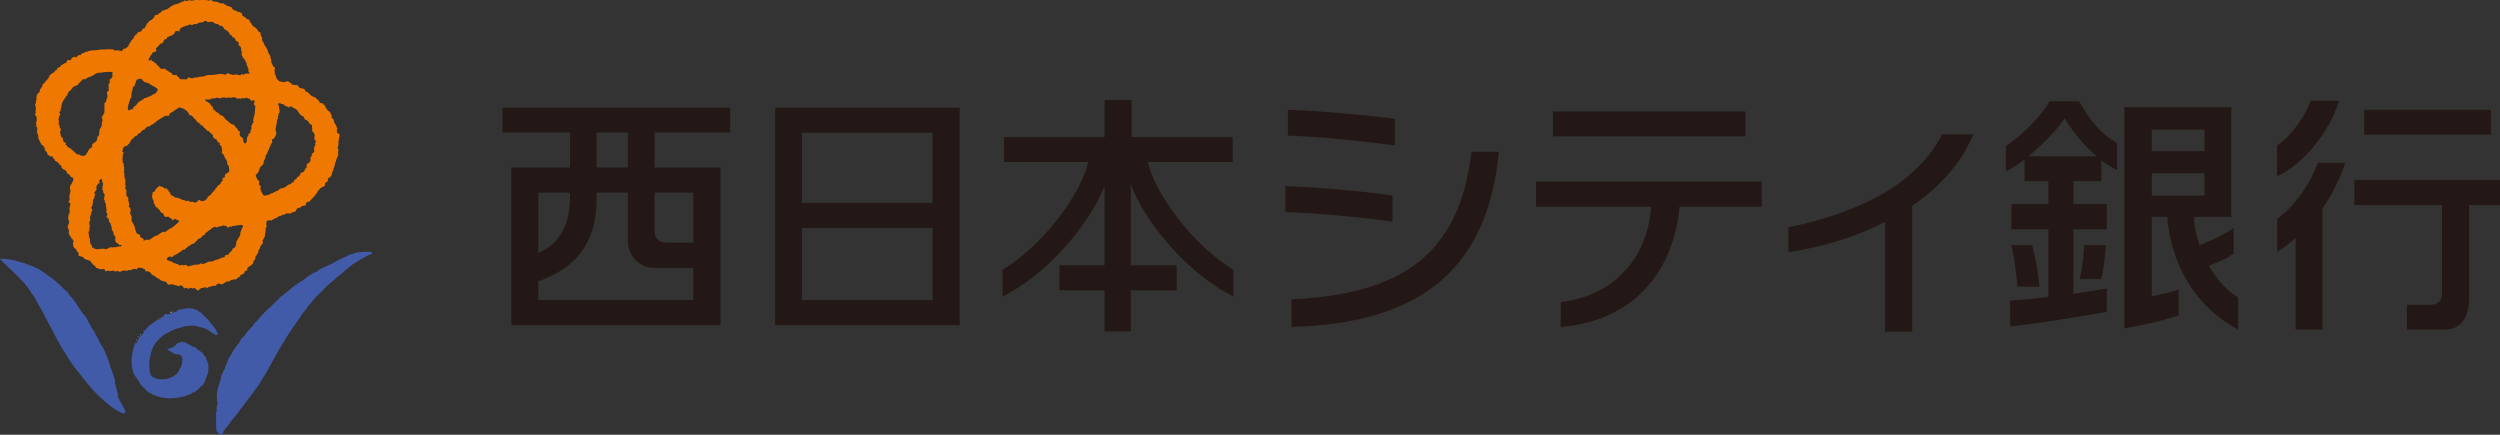<?xml version="1.0" encoding="UTF-8"?>
<svg id="_レイヤー_2" data-name="レイヤー 2" xmlns="http://www.w3.org/2000/svg" viewBox="0 0 378.76 65.86">
  <rect x="0" y="0" width="378.76" height="65.86" fill="#333333" stroke="none"/>
  <defs>
    <style>
      .cls-1 {
        fill: #fff;
      }

      .cls-2 {
        fill: #ee7800;
      }

      .cls-3 {
        fill: #231815;
      }

      .cls-4 {
        fill: #425ba8;
      }

      .cls-5 {
        fill: #5f67ae;
      }
    </style>
  </defs>
  <g id="_レイヤー_1-2" data-name="レイヤー 1">
    <g>
      <g>
        <path class="cls-3" d="m117.44,49.26h27.96V16.32h-27.96v32.93Zm4.05-29.14h19.8v10.61h-19.8v-10.61Zm0,14.42h19.8v10.93h-19.8v-10.93Z"/>
        <path class="cls-3" d="m186.87,40.87c-6.05-3.66-11.83-11.37-12.98-16.33h12.87v-3.76h-15.32v-5.63h-4.09v5.63h-15.24v3.76c.91,0,8.69,0,12.76,0h0c-1.18,5.04-6.93,12.68-12.98,16.33,0,.59,0,2.91,0,4.06,7.93-4.01,13.87-12.37,15.46-16.83v12.1h-6.84v3.78h6.84v6.23h3.97v-6.23h6.96v-3.78h-6.96v-12.32c1.48,4.4,7.49,12.96,15.54,17.04,0-1.15,0-3.46,0-4.06Z"/>
        <path class="cls-3" d="m211.34,18.01c-5.34-.68-11.53-1.21-16.22-1.39v3.93c4.88.16,11.41.84,16.22,1.49v-4.03Z"/>
        <path class="cls-3" d="m195.67,45.33v4.19c19.74-.5,29.75-8.95,31.41-26.52h-4.15c-1.76,15.06-10.01,21.59-27.26,22.34Z"/>
        <path class="cls-3" d="m210.97,29.62c-4.66-.67-10.98-1.22-16.22-1.42v3.93c4.62.15,10.92.71,16.22,1.45v-3.96Z"/>
        <path class="cls-3" d="m264.45,16.89h-29.17v3.77h29.17v-3.77Z"/>
        <path class="cls-3" d="m232.71,31.32h17.43c-.18,4.52-2.97,13.08-13.69,14.45v3.78c12.92-1.15,17.37-10.61,18-18.23h12.46v-3.8h-34.19v3.8Z"/>
        <path class="cls-3" d="m270.94,34.43v3.76c5.22-.74,10.26-2.32,14.65-4.57v16.64h4.12v-19.08c4.26-2.93,7.56-6.6,9.24-10.84h-4.69c-3.57,6.91-11.41,11.66-23.32,14.1Z"/>
        <path class="cls-3" d="m354.4,15.25h-4.32c-.67,1.91-2.68,5.21-5.1,6.78v4.7c3.97-1.89,7.81-6.48,9.42-11.48Z"/>
        <path class="cls-3" d="m377.39,16.63h-19.21v3.77h19.21v-3.77Z"/>
        <path class="cls-3" d="m351.19,24.65c-.95,2.3-2.52,5.69-6.18,8.51,0,.5-.01,3.41,0,5.01,1.02-.66,1.93-1.37,2.78-2.1v13.88h4.08v-18.39c1.71-2.44,2.77-4.87,3.45-6.9h-4.12Z"/>
        <path class="cls-3" d="m356.7,27.25v3.81h13.27v13.29c0,1.25-.59,1.83-1.87,1.83h-3.45c0,2.73,0,1.04,0,3.77h5.67c3.11,0,3.76-2.79,3.76-4.53v-14.36h4.68v-3.81h-22.07Z"/>
        <path class="cls-3" d="m314.99,15.34h-4.46c-.7,1.41-3.76,4.99-6.63,6.74,0,.51.01,2.59,0,3.87.84-.38,1.82-1.03,2.83-1.81,0,2.41,0,2.45,0,3.3h3.6v3.47h-5.59v3.83h5.59v10.2l-.23.07c-2.77.34-4.04.44-5.55.53v3.93c4.4-.51,11.28-1.6,14.63-2.23,0-.73,0-2.56.01-3.53-1.16.17-5.06.8-5.06.8v-.8s0-8.97,0-8.97h5.06v-3.83h-5.06v-3.47h4.22v-3.16c.76.59,1.56,1.1,2.38,1.5v-4.11c-2.99-1.7-4.41-4.07-5.76-6.34Zm-7.68,8.34c2.29-1.87,4.58-4.29,5.47-5.76,1.16,1.89,2.87,4.05,4.87,5.76-.97,0-3.47,0-10.34,0Z"/>
        <path class="cls-3" d="m318.34,42.28c.43-1.59.6-3.9.73-5.05,0,0,0-.06,0-.08-.65,0-2.7-.02-3.28-.03-.12,1.41-.33,3.65-.72,5.16h3.26Z"/>
        <path class="cls-3" d="m307.87,37.16c-.51,0-2.35-.02-3.15-.04.37,1.4.78,4.44.94,6.31h3.33c-.15-1.28-.41-3.79-1.12-6.28Z"/>
        <path class="cls-3" d="m334.63,40.22c1.12-.34,2.52-.88,3.78-1.81v-3.88c-.69.57-2.87,1.76-5.19,2.59-.49-1.43-.78-2.89-.83-4.26h5.67v-16.63h-16.21v8.45s0,23.54,0,25.06c2.76-.45,5.15-1.01,8.23-1.92v-3.96c-.97.4-3.11.84-4.08,1v-12h2.35c.33,4.86,2.64,12.72,10.74,17.08v-4.9c-1.72-.98-3.27-2.74-4.46-4.81Zm-8.63-20.56h7.98v3.24h-7.98v-3.24Zm0,6.59h7.98v3.38h-7.98v-3.38Z"/>
        <path class="cls-3" d="m76.13,20.08h10.23v5.3h-8.89v23.86h31.69v-23.86h-9.98v-5.3h11.45v-3.76h-34.5v3.76Zm10.23,9.1v.35c0,3.17-.63,6.96-4.8,8.81v-9.16h4.8Zm-4.8,16.26v-2.82c5.45-1.95,8.83-5.56,8.83-12.51v-.93h4.74v7.38c0,1.65,1.27,4.03,4.03,4.03h5.88v4.86h-23.48Zm23.48-16.26v7.58h-4.24c-.91,0-1.63-.77-1.63-1.57v-6.01h5.86Zm-9.91-3.8h-4.74v-5.3h4.74v5.3Z"/>
      </g>
      <g>
        <g>
          <path class="cls-4" d="m18.83,62.65c-.38.03-.73-.33-1.1-.43-1.33-.85-2.51-1.94-3.71-3.19-.6-.74-1.25-1.45-1.79-2.23-.15-.02-.15-.23-.27-.33-.75-.84-1.36-1.79-1.93-2.7-.65-1.03-1.31-2.12-1.84-3.25-.87-1.49-1.56-3.07-2.46-4.54-.29-.56-.59-1.13-.99-1.63-1.25-2.06-3.18-3.41-4.76-5.15.18-.05.41.07.62.02.94.05,1.87.24,2.79.59.26-.15.55.31.85.27.21.12.42.16.64.23.38.24.8.32,1.16.56,1.11.79,2.19,1.43,3.18,2.46.44.52,1.1.86,1.4,1.53.43.24.56.77.94,1.1.17.44.55.77.73,1.2.18.22.34.49.56.67.41.43.49,1.05.9,1.5.12.49.58.8.7,1.29.25.45.53.88.72,1.37.18.25.3.58.51.79.4.96.85,1.92,1.08,2.9.26.6.37,1.14.62,1.73.1.34-.09.59.14.94.1.56.27,1.06.41,1.6-.27.19.16.37.15.63.3.64.77,1.17.94,1.87l-.21.21Z"/>
          <path class="cls-4" d="m34.1,55.62c.03.32-.34.56-.35.88-.36.42-.21.82-.41,1.23-.05.15-.06.29-.14.44.04.12-.1.29-.14.44-.12.6-.33,1.3-.14,1.81-.1.13-.04.27-.06.39.05.08.15.13.14.24-.14.25-.09.49-.21.73-.02.24.16.45-.06.74.03.43-.02.79.03,1.21-.15.21.07.24,0,.42.03.14-.07.31.01.43-.1.3.06.48.06.78.06.09.18.1.19.23.2.13.41.21.64.25.12-.04.08-.22.12-.32.2-.46.57-.76.83-1.17.22-.17.35-.5.56-.71v-.03c.46-.55.93-1.09,1.34-1.73.15-.08.19-.33.35-.39.23-.48.61-.73.86-1.18.41-.49.8-1.08,1.16-1.57.29-.31.47-.8.75-1.11.12-.31.38-.61.57-.93.14-.29.32-.64.54-.87v-.07c.76-1.48,1.59-2.92,2.46-4.33.64-1.05,1.34-2.04,2.03-3.01.79-1.25,1.68-2.31,2.58-3.36.18-.1.27-.37.47-.43.05-.2.23-.21.32-.34.45-.44.8-.87,1.27-1.25.28-.24.52-.45.82-.69.14-.23.37-.3.54-.49.56-.37,1.09-.97,1.64-1.34.1-.15.27-.18.38-.32.27-.3.63-.3.91-.63.28-.04.46-.35.73-.35.24-.28.56-.28.83-.52.24-.09.54-.18.75-.46-.43-.12-.88-.09-1.33-.08-.13-.01-.28.04-.42.06-.3-.08-.62.12-.94.1-.5.28-.97.19-1.39.6-.32.05-.66.26-1.04.44-.39.19-.89.53-1.32.71-.72.38-1.44.5-2.1,1.15-.19.03-.35.06-.54.19-.35.26-.78.39-1.12.81-.15-.01-.29.19-.43.29-.47.22-.92.6-1.35.88-.38.38-.81.58-1.17,1.01-.28.05-.43.41-.72.49-.19.14-.34.33-.48.54-.33.2-.57.54-.87.79-.2.21-.4.46-.64.56-.21.32-.52.49-.75.79-.16.17-.26.3-.43.45-.18.25-.39.45-.59.68-.17.13-.29.32-.44.47-.12.39-.48.49-.67.81-.14.12-.24.3-.36.45-.22.11-.28.49-.5.6-.03.1-.11.11-.17.17-.29.23-.35.66-.63.92-.34.47-.76.92-.97,1.49-.31.36-.45.75-.66,1.16,0,.27-.23.54-.33.82Z"/>
          <g>
            <path class="cls-4" d="m32.88,50.73c-.26.08-.43-.12-.63-.24-.13-.1-.26-.2-.39-.28-.14-.09-.33-.18-.49-.29-.2-.03-.3-.27-.55-.22-.27-.09-.54-.19-.84-.22-.09-.03-.18-.06-.27-.1-.2.03-.37-.08-.55-.06-.23,0-.54.12-.77.03-.08.06-.21.02-.31.05-.27.13-.58.17-.86.27-.16.05-.34.02-.47.14-.16.03-.29.1-.42.17-.17.07-.37.09-.5.22-.24.11-.49.25-.72.38-.12,0-.14.13-.27.13-.27.17-.4.44-.69.59-.3.32-.59.64-.8,1.02-.14.17-.17.39-.28.58-.05.2-.14.38-.2.58.04.15-.12.26-.05.39-.07.09-.07.2-.1.3-.04.13-.04.28-.12.39.08.11-.03.23.03.35.01.3-.04.62.04.91.07.21-.07.44.07.61-.02.21.11.31.16.5.72.67,2.12.69,3,.25.53-.21,1.08-.59,1.24-1.15.14-.16.19-.34.31-.5.15-.52.35-1.23-.04-1.69-.04-.13-.21-.05-.28-.14-.25-.07-.53.01-.75-.1-.11,0-.16-.18-.28-.17-.17-.13-.32-.23-.52-.3-.1-.06-.1-.19-.22-.2-.02-.02-.02-.07,0-.09.33-.01.6-.14.88-.27.2-.17.47-.28.58-.51.09-.14.24-.11.34-.2.18.03.33-.05.49-.11.12.29.42,0,.58.2.09.1.23.17.36.2.07.06.16.12.26.14.3.35.8.18,1.03.63.12.07.25.21.38.25.18.14.54.27.56.55.08.26.47.29.39.64.11.17.21.37.24.6.21.11.11.42.11.63,0,.28.06.56-.05.81-.04.19-.03.4-.19.53v.05h-.02c.08.21-.22.29-.11.49-.19.21-.17.5-.39.71-.04.13-.1.27-.27.28-.07.11-.16.11-.25.17-.07.05-.01.17-.1.23-.14.09-.28.26-.45.33-.1.05-.21.16-.3.24-.14-.06-.26.05-.35.12-.19.27-.6.18-.86.39-.24.09-.48.2-.76.19-.09.04-.2.05-.27.11-.09,0-.22.01-.31-.02-.42.19-.93.03-1.38.14-.17-.08-.37-.03-.55-.08-.2.02-.33-.09-.53-.07-.12-.1-.31-.04-.43-.16-.27.02-.5-.18-.76-.22-.32-.25-.79-.38-1.08-.67-.12-.24-.37-.48-.61-.61-.05-.13-.18-.22-.25-.35-.04-.16-.24-.28-.28-.43-.25-.37-.47-.69-.69-1.04-.23-.37-.25-.87-.34-1.31-.11-.92.02-1.86.25-2.7.08-.16.1-.35.17-.51.01-.09.03-.19.11-.23-.02-.03-.02-.08,0-.11,0-.03.04-.06.08-.04.03.1-.13.12-.05.2.07.01.12-.01.14-.06.05-.21.28-.35.28-.58.03-.09.17-.17.17-.28.09-.23.39-.23.4-.5.11-.02.19-.16.27-.22,0-.05-.02-.12-.06-.14h-.05c.1-.07.14-.25.27-.27.02.04.02.08.05.11.15.02.18-.16.25-.25,0-.02-.03-.01-.05-.01-.04.05-.06.12-.14.09-.01-.18.18-.21.26-.29.04-.09.19-.1.22-.22.42-.37.88-.61,1.3-.94.19-.09.42-.12.52-.31-.02-.03-.05,0-.08-.02v-.03c.21.04.34-.07.5-.15.03,0,.01-.04.02-.06-.03-.02-.04-.05-.04-.08.13-.1.31-.18.44-.28.02,0,.05.01.06-.01.01,0,.02.04.05.03.07.11-.21.18.02.14.19-.14.43-.17.66-.24.12-.11.38-.06.34-.29.03-.04.07-.05.1-.07.04.03.02.11-.02.14.02.09.13.03.19.05l.19-.11s-.03-.08-.03-.12c.11-.07.26-.05.36-.14.18-.07.36,0,.54-.09.2-.09.48-.01.67-.12.63-.04,1.3.07,1.78.45.06.07.17.1.26.16.5.52,1.11.99,1.49,1.55.16.24.45.4.54.71.17.21.37.35.39.64.11.06.1.24.2.34-.01.09-.05.18-.14.22Z"/>
            <path class="cls-1" d="m25.88,47.37s-.09,0-.09-.06c.07-.05.16-.12.24-.06,0,.07-.08.09-.14.12Z"/>
            <path class="cls-5" d="m25.24,52.77h-.03v-.06h.05s.01.05-.02.06Z"/>
            <path class="cls-1" d="m25.1,47.72c.02-.06.07-.04.12-.05-.04.01-.07.07-.12.05Z"/>
            <path class="cls-1" d="m24.64,47.92s-.04,0-.04,0c.02-.02.02-.05.04-.07.09,0,.02.06,0,.08Z"/>
            <path class="cls-1" d="m24.01,48.22c0-.06.04-.09.11-.08-.03.04-.04.09-.11.08Z"/>
            <path class="cls-1" d="m23.73,48.42s.03-.05.06-.05c-.02.01-.04.05-.06.05Z"/>
            <polygon class="cls-1" points="23.62 48.46 23.69 48.46 23.62 48.5 23.62 48.46"/>
            <polygon class="cls-1" points="23.28 48.69 23.33 48.64 23.31 48.69 23.28 48.69"/>
            <path class="cls-1" d="m22.5,49.3s-.01-.05.02-.06h.05c0,.05-.04.05-.06.06Z"/>
            <path class="cls-1" d="m22.31,49.77s-.02,0-.03.02l.03-.05v.03Z"/>
            <path class="cls-1" d="m21.23,50.76s-.02-.02-.03-.02c-.01-.04.03-.06.05-.09h.07c.02.09-.04.07-.08.11Z"/>
            <path class="cls-1" d="m20.95,51.18c-.02-.07.06-.14.08-.22h.03c-.02.09-.06.16-.11.22Z"/>
            <path class="cls-1" d="m20.65,51.65h-.01s.06-.07.06-.11c-.02-.02,0-.06.02-.08l.03-.03c.02.07-.02.19-.1.22Z"/>
          </g>
        </g>
        <path class="cls-2" d="m23.38,2.59c-.2.19-.33.48-.65.5-.11.19-.28.24-.38.44-.14.1-.2.19-.21.37-.12.09-.16.17-.19.32-.12.17-.49.05-.39.31-.06.16-.28.24-.38.33-.17-.12-.31.1-.43.19.03.22-.33.15-.28.36-.07.04-.15.08-.19.17.06.35-.48.43-.47.81-.1.01-.12.13-.22.18,0,.17-.11.4-.26.51.01.19-.21,0-.2.19-.13.07-.25.14-.39.12-.16.11-.17.35-.39.38-.11-.12-.26-.05-.38-.14-.23.04-.42-.03-.66,0-.18-.29-.65-.1-.92-.17-.29-.02-.53.11-.81,0-.12.17-.24-.04-.41.05-.29.09-.74.07-1.05.13-.2-.02-.74.05-.91.21-.12-.11-.25,0-.34.08-.07.15-.55.02-.5.28-.13.2-.42.04-.53.23-.34.01.01.21-.31.28-.19-.27-.4.02-.62,0-.09.11-.1.42-.35.42-.13-.08-.29-.1-.39.02-.13.11,0,.32-.19.4-.34-.03-.45.28-.77.35-.02.4-.64.24-.56.62-.08.04-.17.12-.26.12-.05.31-.47.42-.69.58-.05.14-.3.2-.22.4-.15,0-.05.15-.15.21-.1.21-.51.49-.58.72-.22.23-.4.16-.35.58-.23.1-.13.28-.35.4.02.2-.02.4-.19.53-.25.13-.37.51-.34.89.12.22-.24.35-.05.58-.09.18-.23.36-.1.57.22.18-.08.32.07.52-.15.16.08.39-.07.59-.08,0-.07.1-.07.15.38.38.3.87.14,1.3.17.19-.08.41.14.57.18.21-.04.41.08.62-.04.04-.11.08-.09.16.18.25.28.63.23.86.12.45.33.63.5,1.07.33.01.17.27.46.37-.08.28.15.59.35.76.09.01.04.15.04.23.09.25.36.19.48.41.12.11.2-.19.31-.02.09.29.33.4.43.69.17,0,.21.23.38.14.03.18.23.3.34.46.14-.01.2.17.24.3-.06.08.01.14.08.22.15,0,.18.25.35.18.07.13.34.16.29.34.19.04,0,.34.24.29.18.05.18.22.36.28.02.12.02.27.19.24.19-.08.2.21.29.29-.16.09.08.3-.13.39-.14.14-.09.39-.3.48-.06.05.03.18-.1.18.1.18-.13.35.04.51.06.2.03.46-.06.61.05.21-.18.38-.05.59.04.15,0,.28,0,.45-.02.12-.23.17-.16.3.13-.07.15.11.25.14.14.29-.12.58-.12.89.07.22.12.45.01.66-.22.18-.07.47-.21.69.1.29.24.6.11.89,0,.17-.23.12-.12.3-.18.25.24.56.13.83.1.14-.17.37.11.41.06.12-.07.31.1.39.06.03.15-.04.16.06-.06.1-.03.19.05.25.17.08.27.26.33.45-.11.08-.1.22-.14.34.18.14-.11.38.18.42-.1.29.24.24.33.45.09.12.07.37.27.37.23.18-.09.44.21.62.28,0,.48.13.69.25.11.37.6.24.84.45.3.07.33.49.61.62.07.09.24.13.3.27.03.29.4.22.57.34.26.25.91-.27.89.34.16.1.35-.15.54-.04.26.2.64-.21.88.08l.67-.04c.09.33.4-.07.56-.04.32-.17.65.17.93-.14.16.11.35.02.52-.03.1-.21.33-.07.49-.12.09.04.17.1.26.04,0-.2.17-.2.31-.23.31,0,.55.11.85.23.11.13-.02.32.21.34.13-.11.23.03.35,0,.25.1.43.32.58.57.1-.05.2.04.3.07.02.19.36.11.34.35.22.05.44.13.57.34.11-.04.16.06.25.1l.6.15c.21.1.2.54.54.41.19-.04.39,0,.6-.04.11.24.4.06.55.22.27.22.49-.2.76.02.24.04.15.44.45.36.31-.23.4.23.71,0,.08-.13.24,0,.36-.05.07.22.22.01.35,0,.15.11.33.21.43.37.38.07.47-.49.84-.35.17-.13.39-.15.57-.07l.04.11c.27-.25.69-.27,1.03-.4.15.09.34.03.44-.11.05-.11.18-.23.31-.21.28,0,.46.26.72.02.25-.13.49-.44.81-.33.24-.02.35-.34.6-.24.08-.06.13-.11.24-.11.16.13.3,0,.43-.08.09-.26.52-.19.51-.53.22-.14.66-.21.66-.53.1-.21.52-.11.37-.42.04-.37.51-.34.66-.65.35-.1.17-.56.49-.72.2-.22-.07-.52.28-.64-.08-.28.38-.33.23-.62.02-.24.28-.39.29-.62,0-.31.39-.4.39-.68.13-.12-.02-.23-.04-.35.21-.18.2-.47.39-.64-.07-.18.12-.3,0-.47.14-.1-.03-.29.14-.38-.02-.16-.07-.33.01-.46.17-.05,0-.26.13-.35-.23-.24.07-.38-.05-.62.12-.21.39-.04.54-.23.09.04.15.24.26.09.04-.17.22-.1.31-.19.11-.08.28-.24.42-.17.16-.15.31-.34.55-.29.19-.04.27-.3.47-.17.09-.19.35-.02.41-.24.23-.06.46.05.68,0,.19-.21.55-.14.81-.37.04-.2.15-.28.24-.43.19-.08.44-.02.59-.21,0-.07.06-.09.11-.12.23-.01.55-.02.62-.29-.02-.12-.03-.22.08-.28.05-.03.08.04.13,0,.12-.1.19-.09.36-.14.12-.3.4-.37.53-.65.21-.05.2-.3.38-.4.18-.27.3-.59.57-.78.13-.39.94-.31.81-.79-.02-.35.68-.32.41-.71.11-.27.31-.27.5-.47.19-.25.08-.65.38-.92-.1-.18.05-.35.13-.48-.11-.17.18-.23.05-.39.12-.1,0-.28.15-.36.07-.19.09-.46.21-.63.09-.16.04-.26.18-.4-.03-.18.02-.35-.06-.53.26-.23-.14-.52.02-.74.01-.22.15-.45.04-.7.1-.14-.01-.33.13-.47-.15-.33.33-.56-.14-.89-.12.02-.19-.11-.2-.21.07-.15-.13-.32.06-.42.08-.17-.2-.26-.1-.42-.14-.14-.18-.42-.37-.56-.02-.2.02-.4-.15-.56-.09-.06-.24-.1-.24-.25.11-.32-.19-.5-.23-.8l-.11-.05s-.03-.14-.1-.12l-.1.05c-.07-.24-.36-.43-.34-.67-.2-.04-.13-.4-.39-.33-.06-.35-.36-.15-.54-.29-.02-.27-.26-.44-.43-.56-.09-.1-.18-.27-.32-.24-.29-.17-.63-.24-.8-.56-.2-.02-.23-.39-.47-.28-.21-.08-.17-.48-.46-.46-.15-.16-.41-.01-.59-.18l-.29-.38c-.24,0-.42-.03-.65-.06-.06.08-.16-.02-.21-.06-.04-.28-.37-.17-.43-.41-.22-.1-.46-.05-.64.09-.26-.05-.52-.04-.74-.14-.21,0-.25-.29-.45-.31-.12-.3-.18-.66-.36-.92.18-.18-.12-.38.05-.54,0-.11-.03-.22-.01-.34-.32-.07-.33-.49-.53-.74-.02-.08-.04-.19.02-.25,0-.21-.23-.43-.13-.64-.12-.34-.5-.65-.44-1.03-.23-.18-.21-.55-.48-.69-.02-.23-.2-.45-.26-.63-.08-.04-.15-.16-.13-.25.14-.1-.03-.29-.04-.43-.26-.2,0-.73-.43-.72l-.33-.49c-.14-.01-.2-.21-.34-.27-.34-.08-.41-.53-.63-.73-.06.01-.08-.06-.1-.1.04-.08.06-.18-.03-.22-.13-.04-.21-.15-.37-.12-.13-.08-.15-.33-.34-.27-.08-.23-.38-.11-.41-.4.16-.26-.2-.21-.29-.38-.26-.03-.5-.09-.71-.28-.16.11-.23-.11-.36-.11-.19-.16-.1-.46-.43-.39-.1-.27-.42-.03-.56-.24-.06-.23-.34-.07-.4-.27-.12-.11-.25-.02-.4-.06-.2.06-.29-.14-.5-.16-.17-.16-.42.01-.59-.14-.06.01-.15.04-.2-.02-.05-.17-.23-.11-.32-.19-.09-.02-.12.13-.22.12-.22-.09-.55-.07-.78-.18-.33.03-.69.24-.98-.03-.26.16-.54.07-.81.22-.25-.02-.47-.2-.72.02-.23.17-.39-.33-.52.07-.32-.02-.47.21-.75.25-.11.23-.36.05-.49.2-.3,0-.57.26-.82.35-.05.2-.35.19-.42.38-.26-.05-.45.24-.74.18-.18.16-.31.42-.62.48-.1.38-.59.06-.65.43Zm8.6,32.03c.28-.08.56-.39.86-.16.06,0,.15-.04.16-.1.26-.04.54-.08.8-.2.23.07.63-.02.65.34.14.05.21-.09.31-.15.09-.15.16.11.28,0,.33-.26.7-.05,1.04-.26.25.14.61-.22.72.17.13.17-.15.17-.16.3.04.24-.16.45-.24.67.1.27-.11.55-.22.79-.2.06-.09.39-.32.45-.14.25.03.56-.2.82.04.36-.57.22-.45.59-.02.08-.09.11-.16.15-.09.2-.45.24-.38.53-.19.08-.43,0-.59.17-.06.05-.02.12-.01.18-.15.12-.33.14-.52.11-.05.03-.1.05-.1.12-.27.06-.54.24-.82.23-.12.21-.4.09-.56.3-.22-.16-.46.02-.67.06-.22.14-.47.25-.74.27-.25-.27-.46.18-.75.08-.21.09-.42-.05-.62.09-.32,0-.58.25-.91.15-.13-.36-.45-.08-.69-.12-.16-.22-.38.14-.57-.02-.11-.24-.39-.13-.55-.3-.3.08-.39-.24-.67-.28-.11.08-.11-.09-.21-.08-.14.05-.18-.14-.31-.09l-.13-.21c.06-.12.19-.21.29-.31.18-.03.41-.11.52.09.17-.16.32-.41.6-.43.33-.15.45-.37.78-.46.06-.12.15-.28.31-.26.19,0,.38-.1.45-.28.2,0,.23-.21.36-.3.27.03.38-.37.7-.33.1-.01.19-.08.22-.19.24-.02.19-.29.39-.31.07-.34.48-.26.66-.49.05-.39.57-.18.56-.6.18-.1.33-.26.5-.38.12-.13.38-.14.42-.33Zm6.4-16.84c.22.25-.27.42.09.64-.1.1-.2.19-.21.33-.11.15-.13.33-.23.49,0,.07.09.04.11.09,0,.21-.16.3-.2.52.21.36-.52.32-.27.68-.23.06-.17.33-.3.44.14.18-.06.33.02.51-.09.11-.19.28-.33.26-.07-.13-.3-.35-.18-.53-.1-.18-.12-.47-.39-.48-.17-.19-.23-.43-.16-.64,0-.07.12-.11.04-.17-.04-.02-.07,0-.11,0-.12-.15-.32-.24-.29-.46-.28-.08-.36-.39-.55-.58l-.36-.06c-.1-.27-.43-.17-.5-.48-.27-.09-.45-.32-.6-.56-.18-.21-.41-.32-.65-.38-.07-.25-.29-.23-.44-.41-.28,0-.28-.41-.55-.39-.08-.15-.04-.34-.12-.47-.33-.02-.26-.57-.63-.56-.06-.23-.37-.08-.41-.32,0-.08-.09-.17.01-.22.09.06.26-.03.33.1.12-.13.3.03.38-.12.32-.17.6-.04.91-.19.19-.08.37.06.55.09.3-.16.62-.2.93-.07.28-.09.51-.06.78-.03.21-.2.44.06.66-.09.11.41.49.08.76.25.22-.22.53,0,.79-.12.21-.16.26.2.47.07.16.02.14.31.3.29.19.16.39-.12.53.03.03.22-.06.33-.1.53.06.12.15.28.26.33l-.09.31c.11.2-.12.34.02.55-.16.26,0,.62-.27.85Zm.9,9.65c-.32-.11-.36-.47-.52-.73-.09-.32.34-.4.39-.68.16-.13.07-.31.18-.46.07-.38.52-.47.62-.85-.04-.13.01-.22.04-.32.08-.22.18-.33.24-.56-.07-.17.09-.31.14-.46-.03.02-.07-.09-.03,0h.03c.23-.2.14-.54.4-.72-.14-.14.11-.19.04-.32.26-.16.13-.44.35-.62.15-.16.07-.38.04-.56.09-.11.22-.1.34-.16.04-.32.37-.5.3-.8.1-.14-.07-.33-.12-.5.06-.12.03-.3.09-.39-.11-.17.19-.29.03-.46.12-.13.12-.3.12-.45-.03-.13-.02-.31.13-.35.06-.16-.03-.29.04-.43.17-.11-.11-.33.11-.4.2-.11,0-.34.16-.45-.23-.31.01-.65-.29-.94-.02-.12.09-.15.17-.2.15,0,.26.05.38.14.09.01.23.07.34.03l.09.17c.07.09.16.09.26.08.1.22.32.04.44.26.06-.01.08-.06.09-.11.1-.1.19-.04.3-.05.23.26.66.31.89.62.17.27.36.66.71.8.3.03.27.41.47.6.05.06.12-.05.15-.04.1.23.45.23.39.52.14.05.21.19.34.27.08-.04.14.05.17.12-.11.14.01.34.04.51-.32.24.37.63.34.92-.06.09-.08.24.01.34-.26.25.17.43.17.68-.17.16-.12.41-.08.6-.04.09-.22.07-.2.19.01.1.1.23-.03.3.11.2.08.34.03.5-.44.15-.32.44-.42.69-.32.09.01.38-.14.57.03.3-.43.38-.56.58.14.14-.14.22-.01.37.05.25-.27.21-.3.44.1.42-.64.31-.68.68-.08.3-.23.32-.47.47-.01.18-.13.25-.28.37-.36-.06-.04.41-.38.38-.25.05-.28.43-.57.3-.34.25-.64.6-1.11.6-.38.05-.47.45-.85.42-.07.19-.26.16-.42.21-.06.21-.28.11-.43.17-.12.3-.46.1-.67.32-.15.08-.23-.11-.4-.06-.2-.45-.59-.86-.37-1.28-.03-.09-.08-.26-.22-.21-.04-.08-.06-.16-.06-.23-.05-.14.09-.26.05-.39Zm-24-.32h.1c.09.16.1.34.11.51.25.06.03.3.13.45-.24.15.01.42-.12.6-.05.11.1.14.15.2-.22.35.4.51.17.87,0,.25-.18.5.07.65-.13.29.29.49.13.76.12.26.07.5.13.77-.19.16.08.3.09.49-.03.06.14.26.08.19-.19-.07-.08.13-.2.19,0,.07.01.1.08.15.25-.09-.1.22.17.12.25.19.02.4.22.61.28.17.18.57.37.85-.19.36.35.56.23.95,0,.13.12.19.2.26.05.1.21.23.08.34-.04.24-.01.5.16.73.15,0,.27.05.31.22.14.05.29.19.44.06.03.05.08.11.06.16-.07.04-.14.05-.17.12-.17-.16-.34.16-.53-.02-.11.04-.21.24-.32.13-.12-.15-.29.03-.4.05-.13-.12-.29-.01-.45-.02-.15.12-.49.31-.65.25-.26-.2-1.06.09-1.34,0-.15-.07-.35-.05-.44-.22-.22.12-.18-.29-.28-.4-.24-.17-.17-.34-.21-.58-.09-.08.04-.51-.12-.5,0-.24-.15-.54-.08-.79-.26,0,.26-.38.11-.51-.06-.18-.07-.22.02-.29.01-.18.09-.18-.02-.27.1-.14-.13-.28,0-.39-.09-.27.29-.51.04-.78.15-.28.05-.46.26-.72-.08-.19.04-.32.15-.44,0-.13-.12-.17-.15-.28-.17-.27.29-.33.11-.6.26-.2-.02-.52.17-.76.25-.22.11-.51.3-.76.01-.09-.09-.08-.12-.13-.07-.28.23-.4.31-.62.02-.12,0-.19-.05-.29.05-.26.18-.57.47-.68.11-.08.03-.15-.02-.23-.02-.2.09-.26.24-.39Zm11.76-10.77c.25-.25.39.2.66.03.08.06.11.28.28.19.28.21.63.45.69.88.12.06.19-.04.3.07.25-.05.17.4.47.32-.03.06-.07.15,0,.22.31-.03.26.29.44.45.35.05.41.4.72.54.17-.05.19.24.32.32.26.09.34.48.62.48.26.12.38.42.63.54.03.09.17.19.08.28.01.06.04.15.11.16,0,.17.25.23.41.28l.17.31c.06.2.32.15.38.35-.16.3.22.25.27.5-.09.24.18.49.02.72-.11.36.41.36.36.71.1.23.26.44.35.65.19.16.05.38.12.58.34.22.23.63.3.96-.02.33-.45.33-.62.53.07.13-.08.13-.07.27.18.37-.41.09-.33.46.12.3-.28.36-.28.64-.18.22-.51.34-.61.63-.05.11-.27.13-.21.28-.2.15-.26.4-.5.51-.09.43-.64.39-.73.83-.05.22-.34.16-.39.38-.09.11-.2-.02-.29.03-.19.13-.41-.08-.55-.18-.12.11-.26.12-.25.29-.03.02-.06.1-.12.05-.31.27-.58-.2-.9.01-.1-.03-.17-.17-.29-.1-.08-.26-.28,0-.42-.05-.1-.07-.21-.06-.29-.17-.21.09-.38-.12-.58-.16-.09-.21-.37.03-.45-.21-.27.14-.48-.13-.67-.24-.42.01-.32-.62-.68-.71-.08-.06.03-.1.02-.16-.01-.14-.15-.07-.22-.12-.06-.31-.31-.02-.46-.18-.12-.3-.47-.15-.65-.36-.05.03-.12.04-.14.1-.27.19-.53.41-.6.73-.08.04-.17.12-.28.13-.18.1.04.3-.13.39-.04.09-.03.14.02.23-.1.29.12.51.25.79-.19.25.24.49.24.77.06.19.28.08.36.26-.04.17.21.16.27.26-.02.16.18.26.26.44.4-.09.29.51.6.6.14.1.26-.07.41,0,.17-.09.18.14.29.21.29-.07.24.28.46.33.06-.01.06-.05.08-.09.22-.31.48.04.7.07.2.09.09.25-.02.36-.22.16-.38.37-.6.52-.23.1-.29.39-.59.34-.2.22-.56.37-.78.59-.38-.19-.66.18-.96.34-.05.03-.14-.03-.13.07-.08.06-.21.22-.32.13-.5.14-.8.79-1.41.59-.06.09-.19,0-.26.12-.06-.03-.15.08-.19,0,.02-.05.02-.08.05-.11-.07-.17-.23-.3-.43-.32-.09-.06-.18-.21-.08-.3-.04-.15-.21-.14-.3-.25-.38.05-.28-.47-.52-.64.16-.22-.14-.42-.09-.64-.18-.14-.19-.47-.38-.59-.11-.13.07-.31-.11-.37.08-.04.07-.15.11-.23-.1-.22-.13-.47-.28-.67.13-.16-.05-.29.12-.41.04-.2-.12-.34-.19-.52-.3-.08.08-.26-.1-.42.1-.25-.09-.45-.14-.7.25-.26-.17-.44-.25-.66.05-.11.03-.23-.07-.33.26-.23-.01-.51-.09-.77,0-.13.07-.3.08-.45-.2-.02-.03-.22-.09-.34.14-.14-.08-.32.06-.48,0-.11-.15-.07-.16-.15.06-.14,0-.29-.05-.45.11-.12-.09-.29.06-.4-.26-.24.06-.44-.1-.7.16-.11-.02-.27-.07-.41.2-.23-.13-.44-.16-.66.09-.16-.04-.32.01-.46.12-.11-.06-.27.07-.38-.13-.19.12-.34.07-.55-.08-.02-.18-.05-.18-.16.11-.16.07-.38.18-.5.08-.41.61-.14.72-.54.27-.13.28-.43.44-.62.12-.26.47-.32.56-.58.1-.09.23-.08.36-.13.03-.27.3-.29.47-.45.21-.05.18-.27.32-.36.12.02.22-.12.33-.09.13-.33.49-.52.83-.53.13-.2.4-.26.59-.38.06-.08.09-.22.22-.18.25-.24.43-.4.74-.54.18-.18.43-.23.62-.4.27-.18.54.05.77-.16.06-.04.03-.1,0-.15-.02-.16.15-.13.22-.23.43-.12.68-.56,1.12-.67Zm-14.16-4.33c.24,0,.32-.32.56-.32.12.11.24-.14.36-.12.16-.15.4-.07.46-.28.34-.16.57-.33.96-.26.32-.1.73-.09.88-.13.31.09.35-.13.66.02.1-.09.16.06.28,0,.08.07.02.12-.04.17.1.18,0,.32.04.52-.17.09-.1.38-.36.37-.12.09-.1.27-.03.38-.04.2-.17.37-.24.58.17.21-.09.39.11.61-.14.05,0,.25-.16.3-.25,0-.12.26-.16.38.16.3.05.62-.1.89.08.26-.21.44-.34.63.23.16-.08.34.11.52-.17.16.08.34-.09.5.12.15-.01.22.01.38.02.08-.1.05-.11.12.04.19-.26.27-.19.49-.17.09-.02.27.05.36.1.14-.11.16-.05.31-.18.14.02.4-.09.59-.13.07.03.22-.11.27,0,.17-.23.21-.24.39.15.16-.13.27.01.42-.07.19,0,.45-.24.56-.03.1-.19.25-.06.37.03.05-.07.06-.09.11.02.31-.38.44-.62.65-.15.08-.08.28-.06.4-.05.15-.22.22-.36.28-.1.16-.28.32-.32.52-.1.12-.16.26-.27.38-.05.26-.3.16-.47.28-.09-.12-.21,0-.3-.12-.19.12-.21-.23-.39-.13-.16.02-.3-.04-.36-.19-.26-.08-.33-.41-.61-.46-.06-.2-.26-.21-.37-.34-.23-.03-.35-.24-.47-.43-.34,0,.05-.26-.16-.39-.52,0-.23-.58-.51-.78l-.03.02-.17-.27c.07-.23-.24-.52-.03-.74.14-.14.01-.33-.09-.45-.1-.14-.04-.28-.06-.42-.25-.04-.02-.31-.16-.45.24-.19-.16-.37.03-.58.21-.09-.15-.35.15-.36.16-.15.03-.34-.05-.49,0-.21.35-.27.18-.5.19-.33.1-.75.31-1.08-.02-.24.28-.32.3-.57.21-.09.12-.37.37-.43.13-.28.22-.72.57-.79,0-.17.15-.23.25-.33.04-.25.31-.25.51-.4.21.04.34-.16.44-.3.11-.16.4-.35.5-.53.1-.2.31-.1.48-.15Zm7.39,4.16c-.07.12-.08.3-.2.38-.21-.04-.41.16-.62.16-.08-.07-.12-.19-.09-.29.06-.09-.03-.26.09-.35-.11-.17.09-.32.1-.48-.12-.26.34-.33.11-.6.06-.09.21-.09.24-.19-.07-.29.08-.58.04-.84.25-.26-.01-.7.38-.89.17-.11.06-.36.23-.49-.06-.19.16-.26.12-.45.17-.17.38-.14.58-.21.33-.07.29.42.57.38.09.36.52.09.65.34.23-.12.19.31.42.18.14.18.38.27.58.33.06.07.13.21.25.19.08.06.2.17.16.3-.08.37-.44.62-.81.72-.17.28-.54.19-.77.41-.19.08-.47.04-.57.26-.2.1-.42.21-.58.35-.39.15-.44.69-.89.78Zm7-11.78c.41-.44,1.03-.45,1.5-.68.17.04.29.1.45.08.08-.26.34-.08.52-.15.19-.04.37-.18.57-.25.23.07.52,0,.69-.2.12.02.25-.05.36.04,0-.02-.02.08.03.07.09.17.28,0,.41,0,.18.12.4-.13.48.09.21.04.29.25.52.25.29-.11.36.28.61.29.13-.07.22.12.36.07.11.31.31.58.62.63.09.04.07.18.18.18.16.15.22.37.35.54.27-.1.23.22.35.33.38-.05.33.42.58.59.14-.03.23.07.28.2.08.15,0,.26.01.42.04.04.1.03.16.02.09.16.34.39.21.59.07.16.05.34.17.47-.17.09-.03.27-.03.38-.12.17.13.12.15.24-.06.05-.03.15,0,.22.06.03.11,0,.16.02l.41.77c-.07.23.18.44.18.7.27.22-.1.49.22.66-.03.1.07.2-.05.26-.09-.17-.29-.06-.39-.05-.26-.08-.47.32-.67.04-.12.02-.14.14-.21.2-.17-.08-.4.06-.5-.14-.17.09-.38-.07-.51.1-.09.03-.19-.04-.28-.08-.16.02-.31-.11-.49-.08-.16-.33-.37.07-.54.12l-.35-.09c-.21-.04-.39-.09-.61-.01-.35,0-.61.14-.98.1-.24.15-.47-.11-.7.1-.1-.07-.21,0-.32-.08-.02.03.01.06.01.1-.03.06-.05.14-.13.07-.36.13-.74.01-1.11.21-.23-.07-.47.08-.67.06-.14.18-.33-.01-.49,0-.3-.24-.32.24-.64.26-.33-.17-.92.2-1.06-.37-.19.04-.23-.22-.35-.33-.13-.04-.26.07-.38.01-.27.1-.25-.34-.47-.32-.15-.15-.34-.16-.47-.35-.27.06-.27-.35-.57-.29-.11.04-.21.09-.32.04-.07-.13-.16-.06-.24-.04l-.23-.39c-.2,0-.3-.23-.39-.41-.3.03-.31-.45-.66-.31-.06-.08,0-.11,0-.18-.02-.03-.03-.09-.08-.11-.1.01-.07.15-.16.18-.1.05-.15-.09-.26-.08-.03-.22.19-.29.23-.49.03-.19.24-.3.31-.49.13-.39.59-.1.65-.54-.02-.12-.08-.15-.08-.26.2-.11.28-.32.48-.43.08-.37.72-.26.69-.67.07-.23.28-.32.48-.34,0-.03.03-.06.02-.09.03-.14.1-.21.24-.19.19-.23.56-.15.76-.39.09-.11.23-.25.22-.4.14-.14.4-.13.54-.07.31.11.08-.21.22-.31Z"/>
      </g>
    </g>
  </g>
</svg>